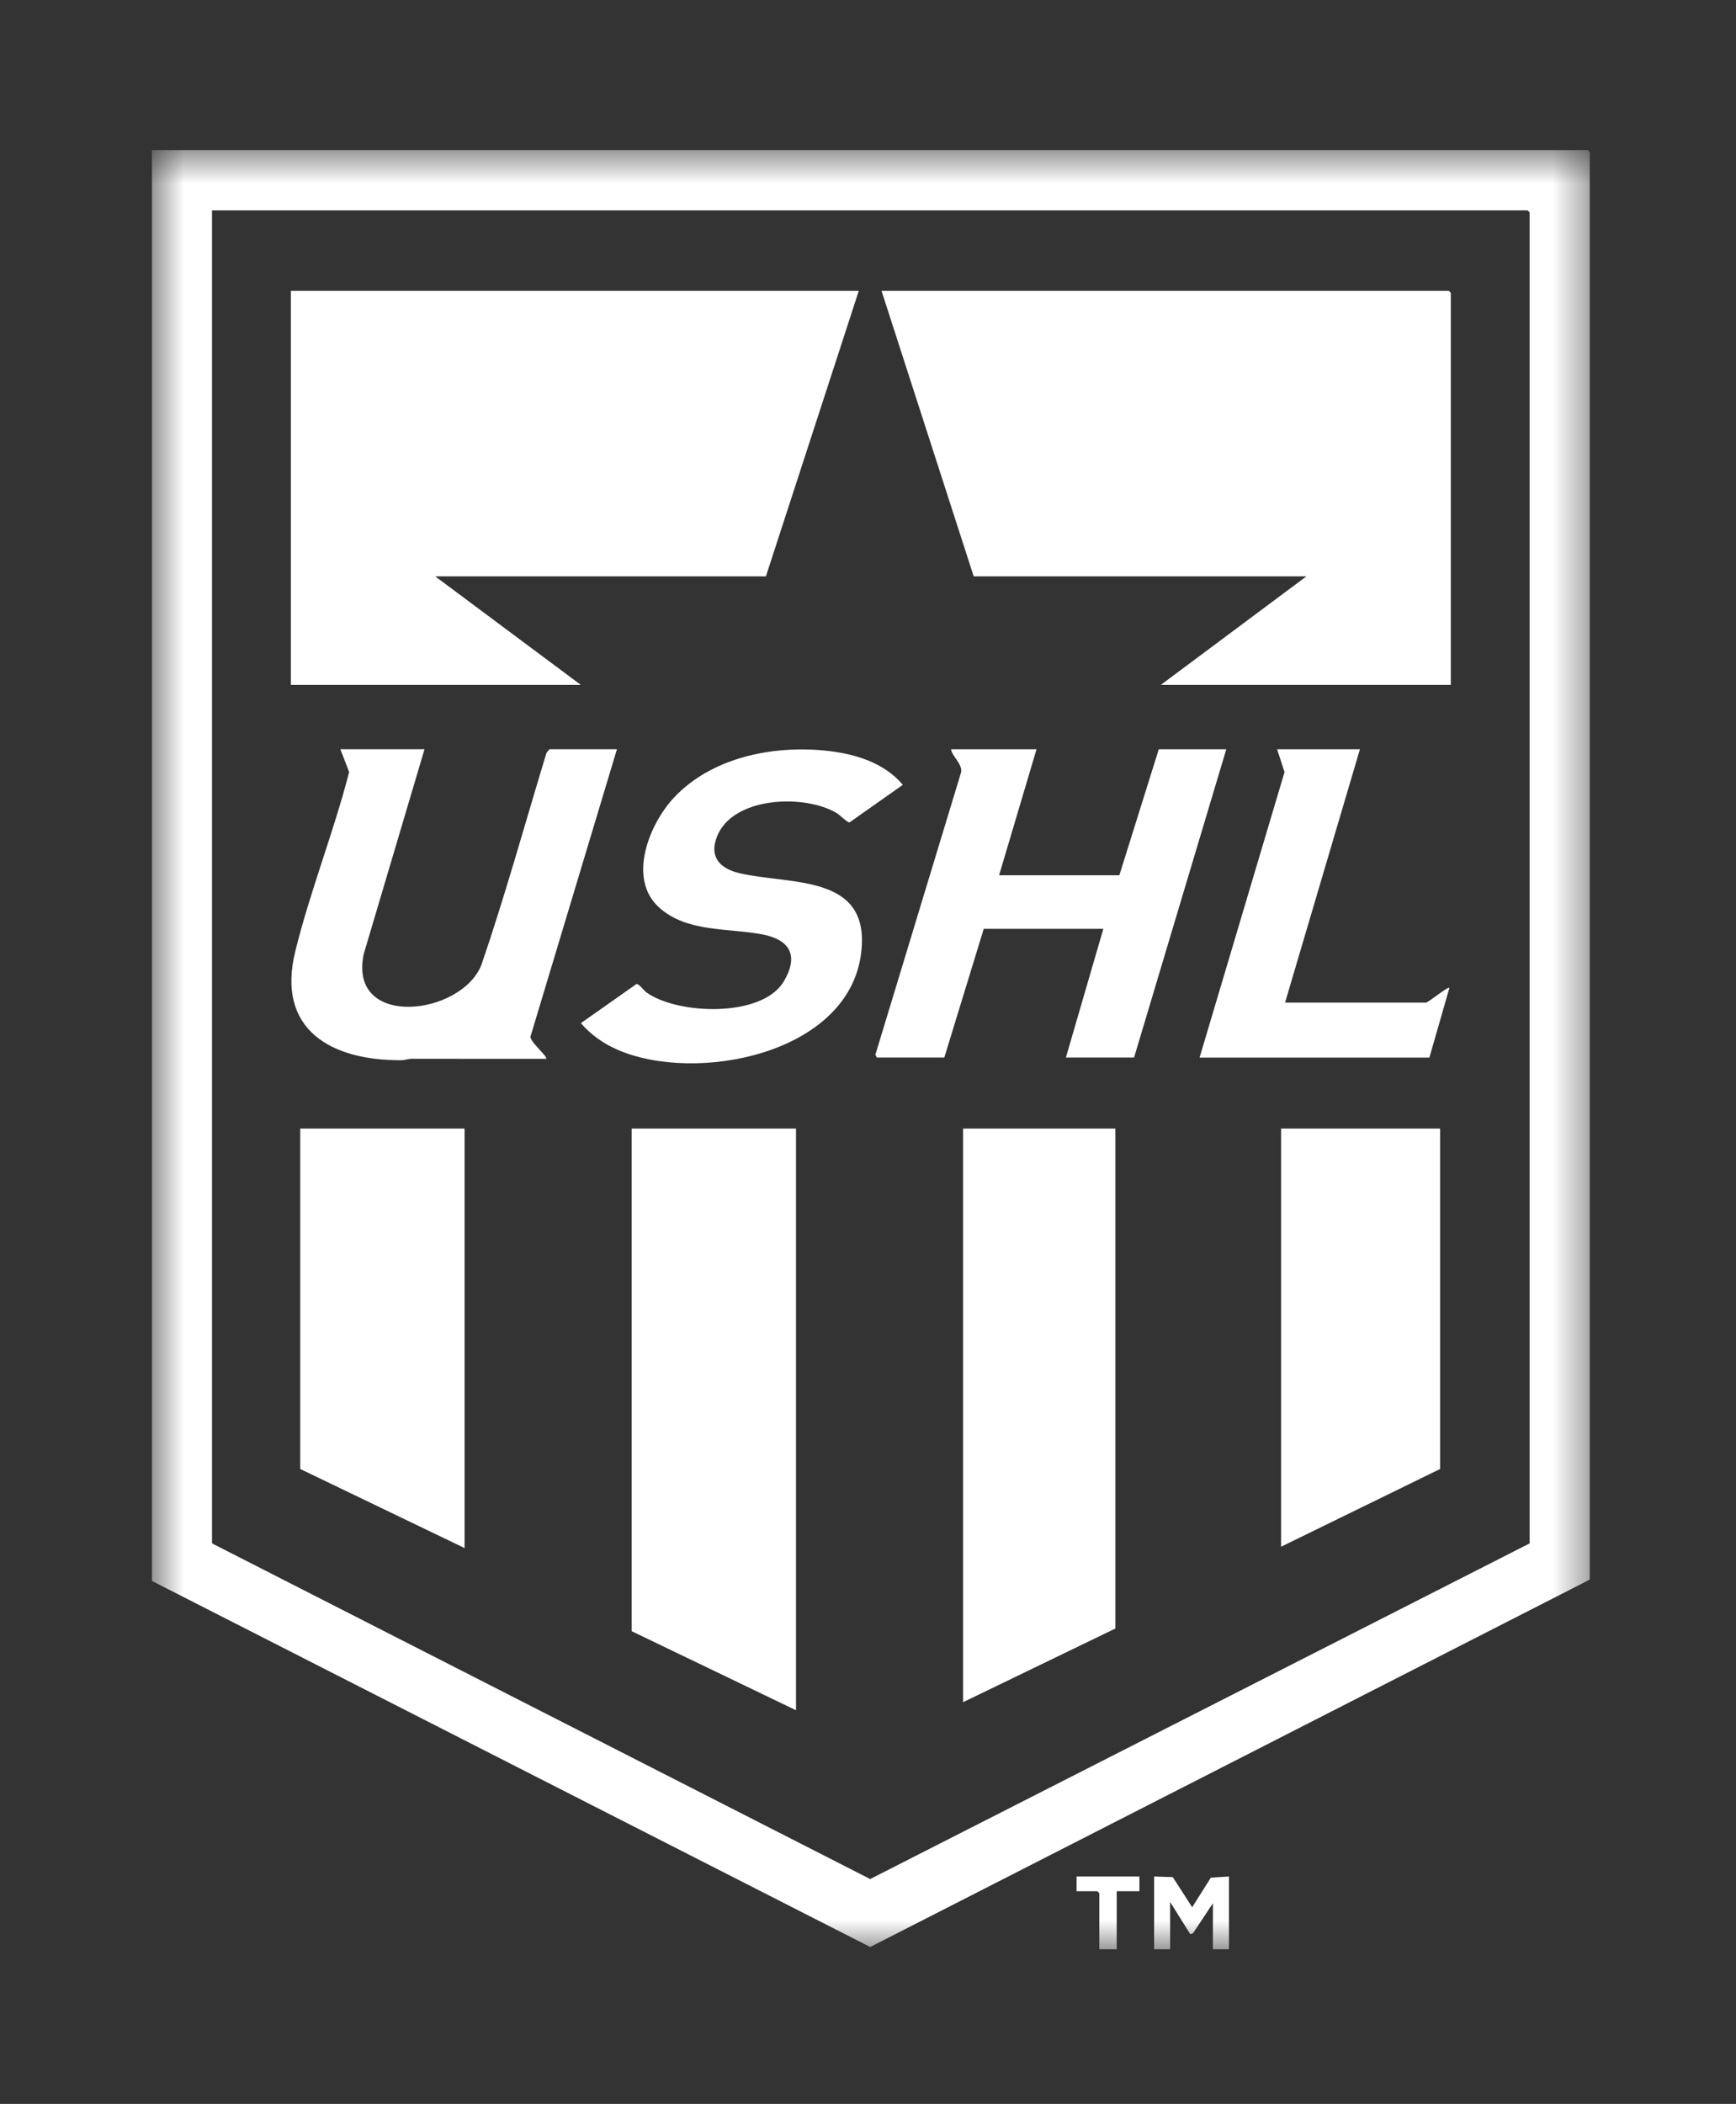 <svg width="52" height="63" viewBox="0 0 52 63" fill="none" xmlns="http://www.w3.org/2000/svg">
<rect x="0" y="0" width="52" height="63" fill="#333333" stroke="none"/>
<g clip-path="url(#clip0_6303_8343)">
<mask id="mask0_6303_8343" style="mask-type:luminance" maskUnits="userSpaceOnUse" x="4" y="4" width="44" height="55">
<path d="M47.62 4.494H4.55V58.438H47.62V4.494Z" fill="white"/>
</mask>
<g mask="url(#mask0_6303_8343)">
<path d="M4.55 4.494H47.56L47.62 4.554V47.3L26.066 58.302L4.55 47.34V4.494ZM6.351 6.3V46.216L26.065 56.267L45.818 46.216V6.36L45.758 6.3H6.351Z" fill="white"/>
<path d="M36.812 56.19V58.438H36.331V56.993L35.735 57.891L35.652 57.916L35.05 56.953V58.438H34.57V56.19L35.13 56.21L35.711 57.112L36.268 56.227L36.812 56.19Z" fill="white"/>
<path d="M34.13 56.19V56.631H33.45V58.438H32.929V56.692L32.869 56.631H32.248V56.19H34.13Z" fill="white"/>
<path d="M43.457 20.509H34.771L39.133 17.258H29.166L26.405 8.709H43.397L43.457 8.769V20.509Z" fill="white"/>
<path d="M25.724 8.709L22.942 17.258H13.035L17.398 20.509H8.712V8.709H25.724Z" fill="white"/>
<path d="M23.844 33.794V51.213L18.921 48.845V33.794H23.844Z" fill="white"/>
<path d="M33.41 33.794V48.765L28.847 50.972V33.794H33.41Z" fill="white"/>
<path d="M13.916 33.794V46.356L8.993 43.988V33.794H13.916Z" fill="white"/>
<path d="M43.137 33.794V43.988L38.373 46.316V33.794H43.137Z" fill="white"/>
<path d="M31.048 22.436L29.927 26.209H33.529L34.71 22.436H36.732L33.97 31.667H31.928L33.049 27.814H29.467L28.286 31.667H26.265L26.221 31.584L28.791 23.118C28.821 22.866 28.536 22.674 28.486 22.436H31.048Z" fill="white"/>
<path d="M12.716 22.435L10.893 28.575C10.429 30.82 13.814 30.418 14.418 28.898C15.135 26.807 15.724 24.664 16.369 22.546L16.459 22.435H18.48L15.895 31.023C15.829 31.164 16.427 31.645 16.358 31.706C15.017 31.71 13.675 31.703 12.334 31.704C12.231 31.704 12.132 31.747 12.018 31.748C9.914 31.758 8.267 30.833 8.845 28.486C9.285 26.698 9.998 24.91 10.458 23.118L10.195 22.435H12.716V22.435Z" fill="white"/>
<path d="M20.177 23.896C21.297 22.69 23.115 22.319 24.703 22.475C25.567 22.561 26.466 22.817 27.044 23.501L25.446 24.627C25.393 24.64 25.148 24.4 25.072 24.353C24.116 23.771 21.943 23.843 21.474 25.057C21.236 25.676 21.577 26.014 22.16 26.149C23.691 26.507 26.093 26.154 25.794 28.545C25.416 31.574 20.837 32.458 18.492 31.432C18.077 31.25 17.693 30.983 17.4 30.637L19.066 29.465C19.141 29.458 19.287 29.663 19.362 29.716C20.285 30.384 22.82 30.484 23.475 29.391C23.926 28.638 23.684 28.148 22.851 27.984C21.825 27.782 20.575 27.93 19.739 27.171C18.791 26.311 19.443 24.687 20.177 23.896Z" fill="white"/>
<path d="M40.735 22.436L38.493 30.022H42.716C42.777 30.022 43.372 29.532 43.416 29.581L42.816 31.668H35.932L38.477 23.119L38.254 22.436H40.735H40.735Z" fill="white"/>
</g>
</g>
<defs>
<clipPath id="clip0_6303_8343">
<rect width="43.23" height="53.897" fill="white" transform="translate(4.453 4.478)"/>
</clipPath>
</defs>
</svg>
